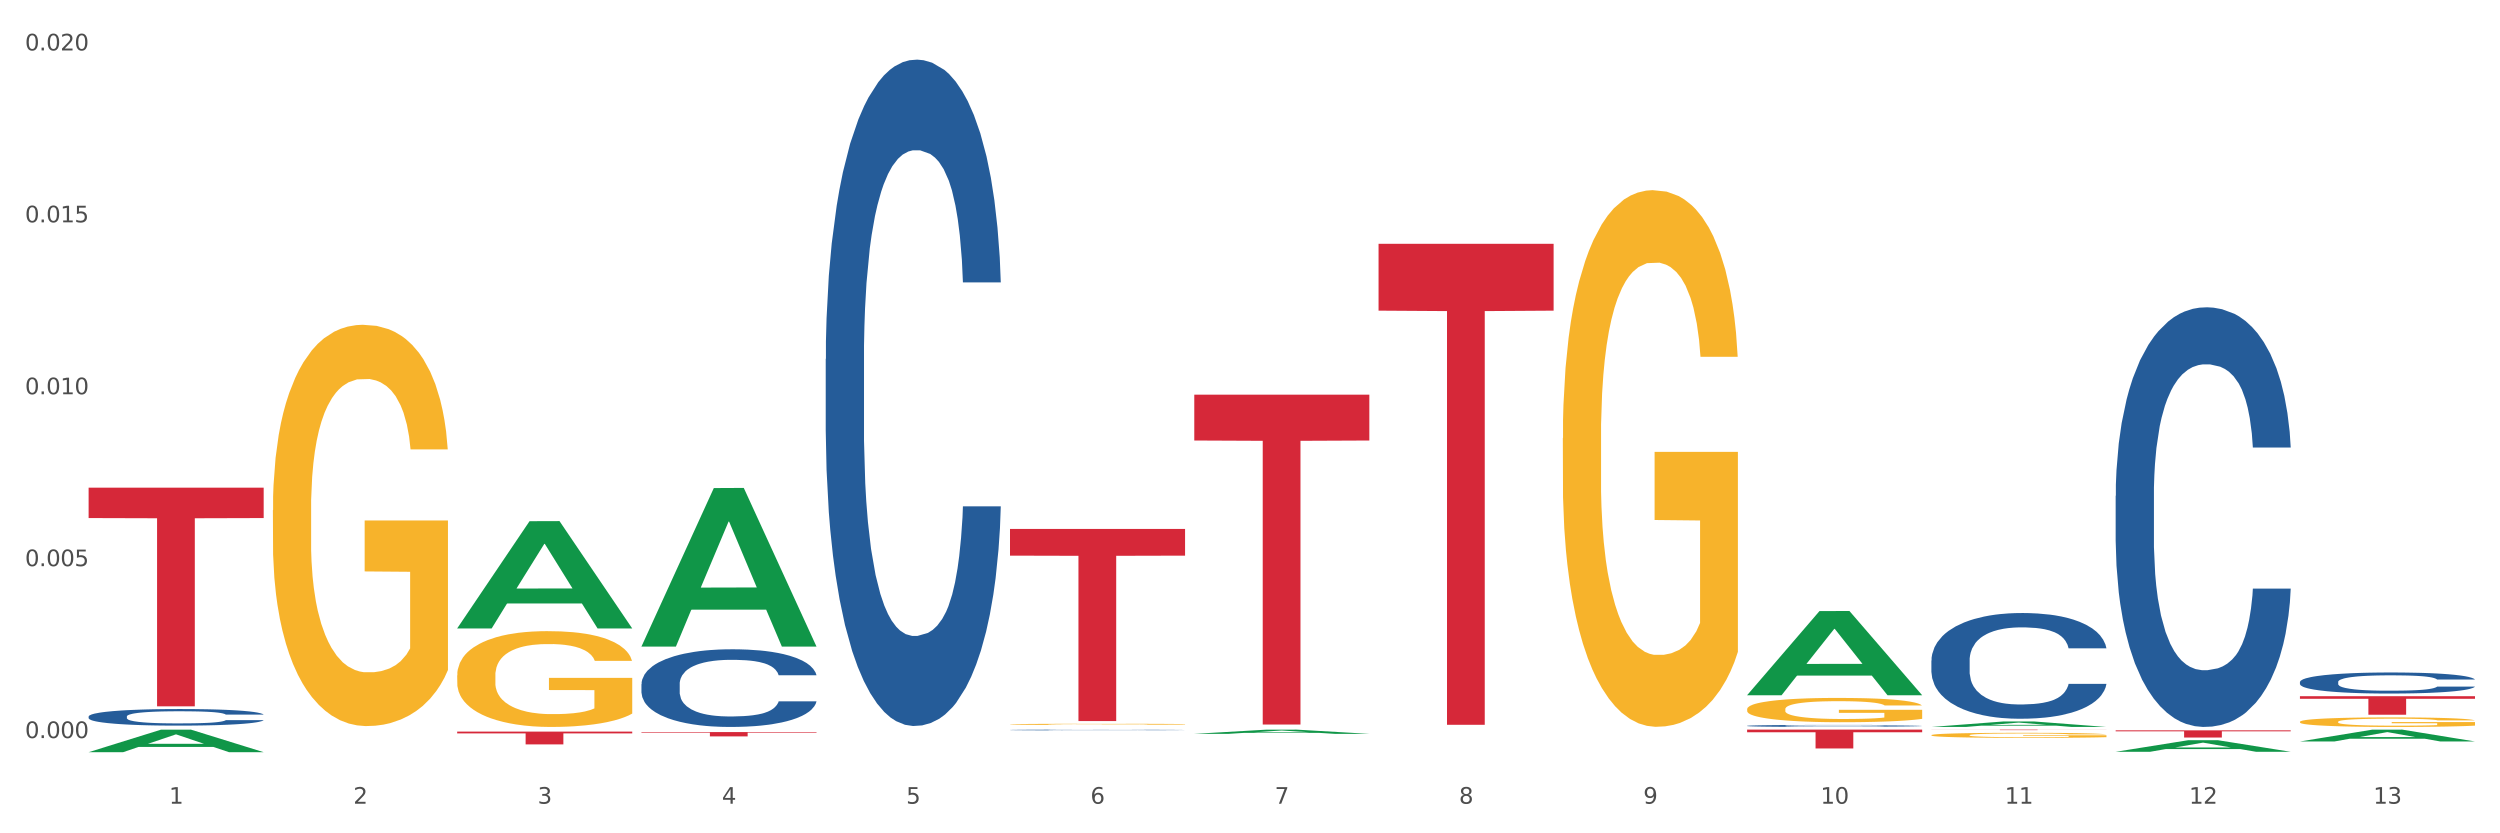 <?xml version="1.0" encoding="utf-8" standalone="no"?>
<!DOCTYPE svg PUBLIC "-//W3C//DTD SVG 1.1//EN"
  "http://www.w3.org/Graphics/SVG/1.1/DTD/svg11.dtd">
<svg xmlns:xlink="http://www.w3.org/1999/xlink" width="1080pt" height="360pt" viewBox="0 0 1080 360" xmlns="http://www.w3.org/2000/svg" version="1.1">
 <rect x="0" y="0" width="1080" height="360" fill="#333333" stroke="none"/>
 <defs>
  <style type="text/css">*{stroke-linejoin: round; stroke-linecap: butt}</style>
 </defs>
 <g id="figure_1">
  <g id="patch_1">
   <path d="M 0 360 
L 1080 360 
L 1080 0 
L 0 0 
z
" style="fill: #ffffff; stroke: #ffffff; stroke-linejoin: miter"/>
  </g>
  <g id="axes_1">
   <g id="matplotlib.axis_1">
    <g id="xtick_1">
     <g id="text_1">
      <!-- 1 -->
      <g style="fill: #4d4d4d" transform="translate(73.043 347.204) scale(0.096 -0.096)">
       <defs>
        <path id="DejaVuSans-31" d="M 794 531 
L 1825 531 
L 1825 4091 
L 703 3866 
L 703 4441 
L 1819 4666 
L 2450 4666 
L 2450 531 
L 3481 531 
L 3481 0 
L 794 0 
L 794 531 
z
" transform="scale(0.016)"/>
       </defs>
       <use xlink:href="#DejaVuSans-31"/>
      </g>
     </g>
    </g>
    <g id="xtick_2">
     <g id="text_2">
      <!-- 2 -->
      <g style="fill: #4d4d4d" transform="translate(152.65 347.204) scale(0.096 -0.096)">
       <defs>
        <path id="DejaVuSans-32" d="M 1228 531 
L 3431 531 
L 3431 0 
L 469 0 
L 469 531 
Q 828 903 1448 1529 
Q 2069 2156 2228 2338 
Q 2531 2678 2651 2914 
Q 2772 3150 2772 3378 
Q 2772 3750 2511 3984 
Q 2250 4219 1831 4219 
Q 1534 4219 1204 4116 
Q 875 4013 500 3803 
L 500 4441 
Q 881 4594 1212 4672 
Q 1544 4750 1819 4750 
Q 2544 4750 2975 4387 
Q 3406 4025 3406 3419 
Q 3406 3131 3298 2873 
Q 3191 2616 2906 2266 
Q 2828 2175 2409 1742 
Q 1991 1309 1228 531 
z
" transform="scale(0.016)"/>
       </defs>
       <use xlink:href="#DejaVuSans-32"/>
      </g>
     </g>
    </g>
    <g id="xtick_3">
     <g id="text_3">
      <!-- 3 -->
      <g style="fill: #4d4d4d" transform="translate(232.258 347.204) scale(0.096 -0.096)">
       <defs>
        <path id="DejaVuSans-33" d="M 2597 2516 
Q 3050 2419 3304 2112 
Q 3559 1806 3559 1356 
Q 3559 666 3084 287 
Q 2609 -91 1734 -91 
Q 1441 -91 1130 -33 
Q 819 25 488 141 
L 488 750 
Q 750 597 1062 519 
Q 1375 441 1716 441 
Q 2309 441 2620 675 
Q 2931 909 2931 1356 
Q 2931 1769 2642 2001 
Q 2353 2234 1838 2234 
L 1294 2234 
L 1294 2753 
L 1863 2753 
Q 2328 2753 2575 2939 
Q 2822 3125 2822 3475 
Q 2822 3834 2567 4026 
Q 2313 4219 1838 4219 
Q 1578 4219 1281 4162 
Q 984 4106 628 3988 
L 628 4550 
Q 988 4650 1302 4700 
Q 1616 4750 1894 4750 
Q 2613 4750 3031 4423 
Q 3450 4097 3450 3541 
Q 3450 3153 3228 2886 
Q 3006 2619 2597 2516 
z
" transform="scale(0.016)"/>
       </defs>
       <use xlink:href="#DejaVuSans-33"/>
      </g>
     </g>
    </g>
    <g id="xtick_4">
     <g id="text_4">
      <!-- 4 -->
      <g style="fill: #4d4d4d" transform="translate(311.865 347.204) scale(0.096 -0.096)">
       <defs>
        <path id="DejaVuSans-34" d="M 2419 4116 
L 825 1625 
L 2419 1625 
L 2419 4116 
z
M 2253 4666 
L 3047 4666 
L 3047 1625 
L 3713 1625 
L 3713 1100 
L 3047 1100 
L 3047 0 
L 2419 0 
L 2419 1100 
L 313 1100 
L 313 1709 
L 2253 4666 
z
" transform="scale(0.016)"/>
       </defs>
       <use xlink:href="#DejaVuSans-34"/>
      </g>
     </g>
    </g>
    <g id="xtick_5">
     <g id="text_5">
      <!-- 5 -->
      <g style="fill: #4d4d4d" transform="translate(391.473 347.204) scale(0.096 -0.096)">
       <defs>
        <path id="DejaVuSans-35" d="M 691 4666 
L 3169 4666 
L 3169 4134 
L 1269 4134 
L 1269 2991 
Q 1406 3038 1543 3061 
Q 1681 3084 1819 3084 
Q 2600 3084 3056 2656 
Q 3513 2228 3513 1497 
Q 3513 744 3044 326 
Q 2575 -91 1722 -91 
Q 1428 -91 1123 -41 
Q 819 9 494 109 
L 494 744 
Q 775 591 1075 516 
Q 1375 441 1709 441 
Q 2250 441 2565 725 
Q 2881 1009 2881 1497 
Q 2881 1984 2565 2268 
Q 2250 2553 1709 2553 
Q 1456 2553 1204 2497 
Q 953 2441 691 2322 
L 691 4666 
z
" transform="scale(0.016)"/>
       </defs>
       <use xlink:href="#DejaVuSans-35"/>
      </g>
     </g>
    </g>
    <g id="xtick_6">
     <g id="text_6">
      <!-- 6 -->
      <g style="fill: #4d4d4d" transform="translate(471.08 347.204) scale(0.096 -0.096)">
       <defs>
        <path id="DejaVuSans-36" d="M 2113 2584 
Q 1688 2584 1439 2293 
Q 1191 2003 1191 1497 
Q 1191 994 1439 701 
Q 1688 409 2113 409 
Q 2538 409 2786 701 
Q 3034 994 3034 1497 
Q 3034 2003 2786 2293 
Q 2538 2584 2113 2584 
z
M 3366 4563 
L 3366 3988 
Q 3128 4100 2886 4159 
Q 2644 4219 2406 4219 
Q 1781 4219 1451 3797 
Q 1122 3375 1075 2522 
Q 1259 2794 1537 2939 
Q 1816 3084 2150 3084 
Q 2853 3084 3261 2657 
Q 3669 2231 3669 1497 
Q 3669 778 3244 343 
Q 2819 -91 2113 -91 
Q 1303 -91 875 529 
Q 447 1150 447 2328 
Q 447 3434 972 4092 
Q 1497 4750 2381 4750 
Q 2619 4750 2861 4703 
Q 3103 4656 3366 4563 
z
" transform="scale(0.016)"/>
       </defs>
       <use xlink:href="#DejaVuSans-36"/>
      </g>
     </g>
    </g>
    <g id="xtick_7">
     <g id="text_7">
      <!-- 7 -->
      <g style="fill: #4d4d4d" transform="translate(550.688 347.204) scale(0.096 -0.096)">
       <defs>
        <path id="DejaVuSans-37" d="M 525 4666 
L 3525 4666 
L 3525 4397 
L 1831 0 
L 1172 0 
L 2766 4134 
L 525 4134 
L 525 4666 
z
" transform="scale(0.016)"/>
       </defs>
       <use xlink:href="#DejaVuSans-37"/>
      </g>
     </g>
    </g>
    <g id="xtick_8">
     <g id="text_8">
      <!-- 8 -->
      <g style="fill: #4d4d4d" transform="translate(630.295 347.204) scale(0.096 -0.096)">
       <defs>
        <path id="DejaVuSans-38" d="M 2034 2216 
Q 1584 2216 1326 1975 
Q 1069 1734 1069 1313 
Q 1069 891 1326 650 
Q 1584 409 2034 409 
Q 2484 409 2743 651 
Q 3003 894 3003 1313 
Q 3003 1734 2745 1975 
Q 2488 2216 2034 2216 
z
M 1403 2484 
Q 997 2584 770 2862 
Q 544 3141 544 3541 
Q 544 4100 942 4425 
Q 1341 4750 2034 4750 
Q 2731 4750 3128 4425 
Q 3525 4100 3525 3541 
Q 3525 3141 3298 2862 
Q 3072 2584 2669 2484 
Q 3125 2378 3379 2068 
Q 3634 1759 3634 1313 
Q 3634 634 3220 271 
Q 2806 -91 2034 -91 
Q 1263 -91 848 271 
Q 434 634 434 1313 
Q 434 1759 690 2068 
Q 947 2378 1403 2484 
z
M 1172 3481 
Q 1172 3119 1398 2916 
Q 1625 2713 2034 2713 
Q 2441 2713 2670 2916 
Q 2900 3119 2900 3481 
Q 2900 3844 2670 4047 
Q 2441 4250 2034 4250 
Q 1625 4250 1398 4047 
Q 1172 3844 1172 3481 
z
" transform="scale(0.016)"/>
       </defs>
       <use xlink:href="#DejaVuSans-38"/>
      </g>
     </g>
    </g>
    <g id="xtick_9">
     <g id="text_9">
      <!-- 9 -->
      <g style="fill: #4d4d4d" transform="translate(709.902 347.204) scale(0.096 -0.096)">
       <defs>
        <path id="DejaVuSans-39" d="M 703 97 
L 703 672 
Q 941 559 1184 500 
Q 1428 441 1663 441 
Q 2288 441 2617 861 
Q 2947 1281 2994 2138 
Q 2813 1869 2534 1725 
Q 2256 1581 1919 1581 
Q 1219 1581 811 2004 
Q 403 2428 403 3163 
Q 403 3881 828 4315 
Q 1253 4750 1959 4750 
Q 2769 4750 3195 4129 
Q 3622 3509 3622 2328 
Q 3622 1225 3098 567 
Q 2575 -91 1691 -91 
Q 1453 -91 1209 -44 
Q 966 3 703 97 
z
M 1959 2075 
Q 2384 2075 2632 2365 
Q 2881 2656 2881 3163 
Q 2881 3666 2632 3958 
Q 2384 4250 1959 4250 
Q 1534 4250 1286 3958 
Q 1038 3666 1038 3163 
Q 1038 2656 1286 2365 
Q 1534 2075 1959 2075 
z
" transform="scale(0.016)"/>
       </defs>
       <use xlink:href="#DejaVuSans-39"/>
      </g>
     </g>
    </g>
    <g id="xtick_10">
     <g id="text_10">
      <!-- 10 -->
      <g style="fill: #4d4d4d" transform="translate(786.456 347.204) scale(0.096 -0.096)">
       <defs>
        <path id="DejaVuSans-30" d="M 2034 4250 
Q 1547 4250 1301 3770 
Q 1056 3291 1056 2328 
Q 1056 1369 1301 889 
Q 1547 409 2034 409 
Q 2525 409 2770 889 
Q 3016 1369 3016 2328 
Q 3016 3291 2770 3770 
Q 2525 4250 2034 4250 
z
M 2034 4750 
Q 2819 4750 3233 4129 
Q 3647 3509 3647 2328 
Q 3647 1150 3233 529 
Q 2819 -91 2034 -91 
Q 1250 -91 836 529 
Q 422 1150 422 2328 
Q 422 3509 836 4129 
Q 1250 4750 2034 4750 
z
" transform="scale(0.016)"/>
       </defs>
       <use xlink:href="#DejaVuSans-31"/>
       <use xlink:href="#DejaVuSans-30" transform="translate(63.623 0)"/>
      </g>
     </g>
    </g>
    <g id="xtick_11">
     <g id="text_11">
      <!-- 11 -->
      <g style="fill: #4d4d4d" transform="translate(866.063 347.204) scale(0.096 -0.096)">
       <use xlink:href="#DejaVuSans-31"/>
       <use xlink:href="#DejaVuSans-31" transform="translate(63.623 0)"/>
      </g>
     </g>
    </g>
    <g id="xtick_12">
     <g id="text_12">
      <!-- 12 -->
      <g style="fill: #4d4d4d" transform="translate(945.671 347.204) scale(0.096 -0.096)">
       <use xlink:href="#DejaVuSans-31"/>
       <use xlink:href="#DejaVuSans-32" transform="translate(63.623 0)"/>
      </g>
     </g>
    </g>
    <g id="xtick_13">
     <g id="text_13">
      <!-- 13 -->
      <g style="fill: #4d4d4d" transform="translate(1025.278 347.204) scale(0.096 -0.096)">
       <use xlink:href="#DejaVuSans-31"/>
       <use xlink:href="#DejaVuSans-33" transform="translate(63.623 0)"/>
      </g>
     </g>
    </g>
    <g id="xtick_14"/>
    <g id="xtick_15"/>
    <g id="xtick_16"/>
    <g id="xtick_17"/>
    <g id="xtick_18"/>
    <g id="xtick_19"/>
    <g id="xtick_20"/>
    <g id="xtick_21"/>
    <g id="xtick_22"/>
    <g id="xtick_23"/>
    <g id="xtick_24"/>
    <g id="xtick_25"/>
   </g>
   <g id="matplotlib.axis_2">
    <g id="ytick_1">
     <g id="text_14">
      <!-- 0.000 -->
      <g style="fill: #4d4d4d" transform="translate(10.8 318.849) scale(0.096 -0.096)">
       <defs>
        <path id="DejaVuSans-2e" d="M 684 794 
L 1344 794 
L 1344 0 
L 684 0 
L 684 794 
z
" transform="scale(0.016)"/>
       </defs>
       <use xlink:href="#DejaVuSans-30"/>
       <use xlink:href="#DejaVuSans-2e" transform="translate(63.623 0)"/>
       <use xlink:href="#DejaVuSans-30" transform="translate(95.41 0)"/>
       <use xlink:href="#DejaVuSans-30" transform="translate(159.033 0)"/>
       <use xlink:href="#DejaVuSans-30" transform="translate(222.656 0)"/>
      </g>
     </g>
    </g>
    <g id="ytick_2">
     <g id="text_15">
      <!-- 0.005 -->
      <g style="fill: #4d4d4d" transform="translate(10.8 244.584) scale(0.096 -0.096)">
       <use xlink:href="#DejaVuSans-30"/>
       <use xlink:href="#DejaVuSans-2e" transform="translate(63.623 0)"/>
       <use xlink:href="#DejaVuSans-30" transform="translate(95.41 0)"/>
       <use xlink:href="#DejaVuSans-30" transform="translate(159.033 0)"/>
       <use xlink:href="#DejaVuSans-35" transform="translate(222.656 0)"/>
      </g>
     </g>
    </g>
    <g id="ytick_3">
     <g id="text_16">
      <!-- 0.010 -->
      <g style="fill: #4d4d4d" transform="translate(10.8 170.319) scale(0.096 -0.096)">
       <use xlink:href="#DejaVuSans-30"/>
       <use xlink:href="#DejaVuSans-2e" transform="translate(63.623 0)"/>
       <use xlink:href="#DejaVuSans-30" transform="translate(95.41 0)"/>
       <use xlink:href="#DejaVuSans-31" transform="translate(159.033 0)"/>
       <use xlink:href="#DejaVuSans-30" transform="translate(222.656 0)"/>
      </g>
     </g>
    </g>
    <g id="ytick_4">
     <g id="text_17">
      <!-- 0.015 -->
      <g style="fill: #4d4d4d" transform="translate(10.8 96.054) scale(0.096 -0.096)">
       <use xlink:href="#DejaVuSans-30"/>
       <use xlink:href="#DejaVuSans-2e" transform="translate(63.623 0)"/>
       <use xlink:href="#DejaVuSans-30" transform="translate(95.41 0)"/>
       <use xlink:href="#DejaVuSans-31" transform="translate(159.033 0)"/>
       <use xlink:href="#DejaVuSans-35" transform="translate(222.656 0)"/>
      </g>
     </g>
    </g>
    <g id="ytick_5">
     <g id="text_18">
      <!-- 0.020 -->
      <g style="fill: #4d4d4d" transform="translate(10.8 21.789) scale(0.096 -0.096)">
       <use xlink:href="#DejaVuSans-30"/>
       <use xlink:href="#DejaVuSans-2e" transform="translate(63.623 0)"/>
       <use xlink:href="#DejaVuSans-30" transform="translate(95.41 0)"/>
       <use xlink:href="#DejaVuSans-32" transform="translate(159.033 0)"/>
       <use xlink:href="#DejaVuSans-30" transform="translate(222.656 0)"/>
      </g>
     </g>
    </g>
    <g id="ytick_6"/>
    <g id="ytick_7"/>
    <g id="ytick_8"/>
    <g id="ytick_9"/>
   </g>
   <g id="PolyCollection_1">
    <path d="M 38.283 324.931 
L 38.361 324.922 
L 69.547 315.211 
L 82.49 315.202 
L 113.91 324.95 
L 98.941 324.95 
L 92.158 322.68 
L 59.958 322.68 
L 59.724 322.716 
L 53.175 324.95 
L 38.283 324.95 
L 38.283 324.931 
L 64.012 321.325 
L 88.103 321.316 
L 76.175 317.28 
L 76.019 317.261 
L 75.863 317.289 
L 63.934 321.316 
L 64.012 321.325 
L 38.283 324.931 
z
" clip-path="url(#p22a439c225)" style="fill: #109648"/>
    <path d="M 277.105 316.253 
L 352.733 316.253 
L 352.733 316.512 
L 322.984 316.514 
L 322.984 318.117 
L 306.675 318.117 
L 306.675 316.514 
L 277.105 316.512 
L 277.105 316.255 
L 277.105 316.253 
z
" clip-path="url(#p22a439c225)" style="fill: #d62839"/>
    <path d="M 436.32 228.499 
L 511.948 228.499 
L 511.948 240.035 
L 482.199 240.113 
L 482.199 311.513 
L 465.89 311.513 
L 465.89 240.113 
L 436.32 240.035 
L 436.32 228.577 
L 436.32 228.499 
z
" clip-path="url(#p22a439c225)" style="fill: #d62839"/>
    <path d="M 515.928 170.495 
L 591.555 170.495 
L 591.555 190.3 
L 561.806 190.434 
L 561.806 313.012 
L 545.498 313.012 
L 545.498 190.434 
L 515.928 190.3 
L 515.928 170.629 
L 515.928 170.495 
z
" clip-path="url(#p22a439c225)" style="fill: #d62839"/>
    <path d="M 595.535 105.322 
L 671.163 105.322 
L 671.163 134.2 
L 641.413 134.395 
L 641.413 313.125 
L 625.105 313.125 
L 625.105 134.395 
L 595.535 134.2 
L 595.535 105.517 
L 595.535 105.322 
z
" clip-path="url(#p22a439c225)" style="fill: #d62839"/>
    <path d="M 754.75 315.202 
L 830.378 315.202 
L 830.378 316.331 
L 800.628 316.339 
L 800.628 323.327 
L 784.32 323.327 
L 784.32 316.339 
L 754.75 316.331 
L 754.75 315.21 
L 754.75 315.202 
z
" clip-path="url(#p22a439c225)" style="fill: #d62839"/>
    <path d="M 913.965 315.514 
L 989.593 315.514 
L 989.593 315.945 
L 959.843 315.948 
L 959.843 318.617 
L 943.535 318.617 
L 943.535 315.948 
L 913.965 315.945 
L 913.965 315.517 
L 913.965 315.514 
z
" clip-path="url(#p22a439c225)" style="fill: #d62839"/>
    <path d="M 993.573 300.769 
L 1069.2 300.769 
L 1069.2 301.879 
L 1039.451 301.887 
L 1039.451 308.759 
L 1023.143 308.759 
L 1023.143 301.887 
L 993.573 301.879 
L 993.573 300.777 
L 993.573 300.769 
z
" clip-path="url(#p22a439c225)" style="fill: #d62839"/>
    <path d="M 197.498 316.058 
L 273.125 316.058 
L 273.125 316.826 
L 243.376 316.831 
L 243.376 321.583 
L 227.068 321.583 
L 227.068 316.831 
L 197.498 316.826 
L 197.498 316.063 
L 197.498 316.058 
z
" clip-path="url(#p22a439c225)" style="fill: #d62839"/>
    <path d="M 993.573 294.6 
L 993.662 294.592 
L 993.662 294.359 
L 993.93 294.043 
L 994.914 293.462 
L 996.165 293.021 
L 998.311 292.506 
L 999.473 292.29 
L 1000.993 292.049 
L 1004.121 291.658 
L 1007.697 291.326 
L 1010.2 291.143 
L 1012.077 291.027 
L 1016.279 290.819 
L 1018.693 290.728 
L 1021.196 290.653 
L 1023.341 290.603 
L 1026.917 290.545 
L 1029.777 290.52 
L 1033.085 290.512 
L 1035.856 290.52 
L 1039.521 290.553 
L 1044.885 290.653 
L 1046.941 290.711 
L 1049.712 290.811 
L 1052.573 290.944 
L 1054.897 291.077 
L 1057.579 291.268 
L 1060.35 291.517 
L 1063.032 291.833 
L 1064.909 292.124 
L 1066.429 292.431 
L 1067.77 292.805 
L 1068.753 293.212 
L 1069.2 293.553 
L 1052.841 293.553 
L 1052.394 293.246 
L 1051.5 292.913 
L 1050.606 292.689 
L 1049.623 292.506 
L 1048.103 292.298 
L 1046.762 292.165 
L 1044.527 292.007 
L 1042.471 291.908 
L 1040.773 291.849 
L 1038.717 291.8 
L 1034.336 291.75 
L 1031.208 291.75 
L 1029.241 291.766 
L 1026.827 291.808 
L 1024.771 291.866 
L 1022.358 291.966 
L 1020.48 292.074 
L 1018.603 292.215 
L 1017.53 292.315 
L 1015.921 292.498 
L 1014.849 292.647 
L 1013.418 292.905 
L 1012.614 293.088 
L 1011.183 293.561 
L 1010.558 293.91 
L 1010.29 294.151 
L 1010.111 294.417 
L 1010.111 295.714 
L 1010.647 296.295 
L 1011.094 296.545 
L 1011.809 296.827 
L 1013.15 297.193 
L 1015.117 297.55 
L 1017.173 297.808 
L 1018.871 297.966 
L 1020.48 298.082 
L 1022.089 298.174 
L 1024.056 298.257 
L 1025.665 298.307 
L 1028.079 298.356 
L 1030.939 298.381 
L 1033.174 298.381 
L 1037.733 298.34 
L 1039.789 298.298 
L 1041.756 298.24 
L 1043.902 298.149 
L 1045.6 298.049 
L 1046.583 297.974 
L 1048.192 297.816 
L 1049.444 297.65 
L 1050.517 297.459 
L 1051.232 297.293 
L 1052.036 297.043 
L 1052.662 296.761 
L 1052.841 296.611 
L 1069.2 296.611 
L 1068.842 296.91 
L 1068.217 297.201 
L 1066.965 297.592 
L 1065.982 297.816 
L 1064.462 298.09 
L 1062.853 298.323 
L 1060.618 298.581 
L 1058.562 298.772 
L 1056.417 298.938 
L 1054.092 299.088 
L 1049.891 299.295 
L 1048.371 299.354 
L 1045.153 299.453 
L 1042.65 299.512 
L 1038.985 299.57 
L 1035.23 299.603 
L 1031.297 299.611 
L 1027.811 299.595 
L 1023.967 299.545 
L 1021.553 299.495 
L 1018.871 299.42 
L 1015.743 299.304 
L 1012.793 299.162 
L 1010.021 298.996 
L 1007.429 298.805 
L 1005.015 298.589 
L 1001.887 298.232 
L 999.562 297.883 
L 997.864 297.559 
L 996.702 297.284 
L 995.54 296.935 
L 994.914 296.694 
L 993.93 296.113 
L 993.573 295.572 
L 993.573 294.6 
z
" clip-path="url(#p22a439c225)" style="fill: #255c99"/>
    <path d="M 834.358 285.347 
L 834.447 285.306 
L 834.447 284.137 
L 834.715 282.552 
L 835.699 279.632 
L 836.95 277.421 
L 839.096 274.835 
L 840.258 273.75 
L 841.778 272.54 
L 844.906 270.58 
L 848.482 268.911 
L 850.985 267.993 
L 852.862 267.409 
L 857.064 266.367 
L 859.478 265.908 
L 861.981 265.532 
L 864.126 265.282 
L 867.702 264.99 
L 870.562 264.865 
L 873.87 264.823 
L 876.641 264.865 
L 880.306 265.032 
L 885.67 265.532 
L 887.726 265.824 
L 890.497 266.325 
L 893.358 266.992 
L 895.682 267.66 
L 898.364 268.619 
L 901.135 269.871 
L 903.817 271.456 
L 905.694 272.916 
L 907.214 274.459 
L 908.555 276.337 
L 909.538 278.381 
L 909.985 280.091 
L 893.626 280.091 
L 893.179 278.548 
L 892.285 276.879 
L 891.391 275.753 
L 890.408 274.835 
L 888.888 273.792 
L 887.547 273.125 
L 885.312 272.332 
L 883.256 271.831 
L 881.558 271.539 
L 879.502 271.289 
L 875.121 271.039 
L 871.993 271.039 
L 870.026 271.122 
L 867.612 271.331 
L 865.556 271.623 
L 863.143 272.123 
L 861.265 272.666 
L 859.388 273.375 
L 858.315 273.875 
L 856.706 274.793 
L 855.634 275.544 
L 854.203 276.837 
L 853.399 277.755 
L 851.968 280.133 
L 851.343 281.885 
L 851.075 283.095 
L 850.896 284.429 
L 850.896 290.937 
L 851.432 293.857 
L 851.879 295.109 
L 852.594 296.527 
L 853.935 298.363 
L 855.902 300.156 
L 857.958 301.45 
L 859.656 302.242 
L 861.265 302.826 
L 862.875 303.285 
L 864.841 303.702 
L 866.45 303.952 
L 868.864 304.203 
L 871.724 304.328 
L 873.959 304.328 
L 878.518 304.119 
L 880.574 303.911 
L 882.541 303.619 
L 884.687 303.16 
L 886.385 302.659 
L 887.368 302.284 
L 888.977 301.491 
L 890.229 300.657 
L 891.302 299.697 
L 892.017 298.863 
L 892.821 297.612 
L 893.447 296.193 
L 893.626 295.442 
L 909.985 295.442 
L 909.627 296.944 
L 909.002 298.404 
L 907.75 300.365 
L 906.767 301.491 
L 905.247 302.868 
L 903.638 304.036 
L 901.403 305.329 
L 899.347 306.289 
L 897.202 307.123 
L 894.877 307.874 
L 890.676 308.917 
L 889.156 309.209 
L 885.938 309.709 
L 883.435 310.001 
L 879.77 310.293 
L 876.015 310.46 
L 872.082 310.502 
L 868.596 310.418 
L 864.752 310.168 
L 862.338 309.918 
L 859.656 309.542 
L 856.528 308.958 
L 853.578 308.249 
L 850.806 307.415 
L 848.214 306.455 
L 845.8 305.371 
L 842.672 303.577 
L 840.347 301.825 
L 838.649 300.198 
L 837.487 298.821 
L 836.325 297.069 
L 835.699 295.86 
L 834.715 292.94 
L 834.358 290.228 
L 834.358 285.347 
z
" clip-path="url(#p22a439c225)" style="fill: #255c99"/>
    <path d="M 754.75 313.559 
L 754.84 313.559 
L 754.84 313.536 
L 755.108 313.505 
L 756.091 313.449 
L 757.343 313.407 
L 759.488 313.357 
L 760.65 313.336 
L 762.17 313.313 
L 765.299 313.275 
L 768.875 313.243 
L 771.378 313.225 
L 773.255 313.214 
L 777.456 313.194 
L 779.87 313.185 
L 782.373 313.177 
L 784.519 313.173 
L 788.094 313.167 
L 790.955 313.165 
L 794.262 313.164 
L 797.034 313.165 
L 800.699 313.168 
L 806.062 313.177 
L 808.118 313.183 
L 810.89 313.193 
L 813.75 313.206 
L 816.075 313.218 
L 818.756 313.237 
L 821.528 313.261 
L 824.209 313.292 
L 826.087 313.32 
L 827.606 313.35 
L 828.947 313.386 
L 829.931 313.425 
L 830.378 313.458 
L 814.018 313.458 
L 813.572 313.428 
L 812.678 313.396 
L 811.784 313.374 
L 810.8 313.357 
L 809.281 313.337 
L 807.94 313.324 
L 805.705 313.309 
L 803.649 313.299 
L 801.95 313.293 
L 799.894 313.288 
L 795.514 313.284 
L 792.385 313.284 
L 790.419 313.285 
L 788.005 313.289 
L 785.949 313.295 
L 783.535 313.304 
L 781.658 313.315 
L 779.781 313.329 
L 778.708 313.338 
L 777.099 313.356 
L 776.026 313.37 
L 774.596 313.395 
L 773.791 313.413 
L 772.361 313.459 
L 771.735 313.493 
L 771.467 313.516 
L 771.288 313.542 
L 771.288 313.667 
L 771.825 313.723 
L 772.272 313.747 
L 772.987 313.775 
L 774.328 313.81 
L 776.294 313.845 
L 778.35 313.87 
L 780.049 313.885 
L 781.658 313.896 
L 783.267 313.905 
L 785.234 313.913 
L 786.843 313.918 
L 789.256 313.923 
L 792.117 313.925 
L 794.352 313.925 
L 798.911 313.921 
L 800.967 313.917 
L 802.934 313.912 
L 805.079 313.903 
L 806.778 313.893 
L 807.761 313.886 
L 809.37 313.871 
L 810.622 313.854 
L 811.694 313.836 
L 812.409 313.82 
L 813.214 313.796 
L 813.84 313.768 
L 814.018 313.754 
L 830.378 313.754 
L 830.02 313.783 
L 829.394 313.811 
L 828.143 313.849 
L 827.159 313.871 
L 825.64 313.897 
L 824.031 313.92 
L 821.796 313.944 
L 819.74 313.963 
L 817.594 313.979 
L 815.27 313.994 
L 811.068 314.014 
L 809.549 314.019 
L 806.331 314.029 
L 803.828 314.035 
L 800.162 314.04 
L 796.408 314.043 
L 792.475 314.044 
L 788.988 314.043 
L 785.144 314.038 
L 782.731 314.033 
L 780.049 314.026 
L 776.92 314.014 
L 773.97 314.001 
L 771.199 313.985 
L 768.606 313.966 
L 766.193 313.945 
L 763.064 313.911 
L 760.74 313.877 
L 759.041 313.846 
L 757.879 313.819 
L 756.717 313.785 
L 756.091 313.762 
L 755.108 313.706 
L 754.75 313.653 
L 754.75 313.559 
z
" clip-path="url(#p22a439c225)" style="fill: #255c99"/>
    <path d="M 436.32 315.349 
L 436.41 315.348 
L 436.41 315.34 
L 436.678 315.329 
L 437.661 315.308 
L 438.913 315.292 
L 441.058 315.274 
L 442.22 315.266 
L 443.74 315.257 
L 446.869 315.243 
L 450.445 315.231 
L 452.948 315.225 
L 454.825 315.22 
L 459.026 315.213 
L 461.44 315.21 
L 463.943 315.207 
L 466.089 315.205 
L 469.664 315.203 
L 472.525 315.202 
L 475.832 315.202 
L 478.604 315.202 
L 482.269 315.203 
L 487.632 315.207 
L 489.689 315.209 
L 492.46 315.213 
L 495.32 315.217 
L 497.645 315.222 
L 500.326 315.229 
L 503.098 315.238 
L 505.779 315.249 
L 507.657 315.26 
L 509.176 315.271 
L 510.517 315.284 
L 511.501 315.299 
L 511.948 315.311 
L 495.589 315.311 
L 495.142 315.3 
L 494.248 315.288 
L 493.354 315.28 
L 492.37 315.274 
L 490.851 315.266 
L 489.51 315.261 
L 487.275 315.256 
L 485.219 315.252 
L 483.52 315.25 
L 481.464 315.248 
L 477.084 315.246 
L 473.955 315.246 
L 471.989 315.247 
L 469.575 315.248 
L 467.519 315.251 
L 465.105 315.254 
L 463.228 315.258 
L 461.351 315.263 
L 460.278 315.267 
L 458.669 315.273 
L 457.596 315.279 
L 456.166 315.288 
L 455.361 315.294 
L 453.931 315.311 
L 453.305 315.324 
L 453.037 315.333 
L 452.858 315.342 
L 452.858 315.389 
L 453.395 315.41 
L 453.842 315.419 
L 454.557 315.429 
L 455.898 315.442 
L 457.864 315.455 
L 459.92 315.464 
L 461.619 315.47 
L 463.228 315.474 
L 464.837 315.477 
L 466.804 315.48 
L 468.413 315.482 
L 470.826 315.484 
L 473.687 315.484 
L 475.922 315.484 
L 480.481 315.483 
L 482.537 315.481 
L 484.504 315.479 
L 486.649 315.476 
L 488.348 315.473 
L 489.331 315.47 
L 490.94 315.464 
L 492.192 315.458 
L 493.264 315.451 
L 493.979 315.445 
L 494.784 315.436 
L 495.41 315.426 
L 495.589 315.421 
L 511.948 315.421 
L 511.59 315.432 
L 510.964 315.442 
L 509.713 315.456 
L 508.729 315.464 
L 507.21 315.474 
L 505.601 315.482 
L 503.366 315.492 
L 501.31 315.498 
L 499.164 315.504 
L 496.84 315.51 
L 492.639 315.517 
L 491.119 315.519 
L 487.901 315.523 
L 485.398 315.525 
L 481.732 315.527 
L 477.978 315.528 
L 474.045 315.529 
L 470.558 315.528 
L 466.714 315.526 
L 464.301 315.524 
L 461.619 315.522 
L 458.49 315.518 
L 455.54 315.513 
L 452.769 315.507 
L 450.176 315.5 
L 447.763 315.492 
L 444.634 315.479 
L 442.31 315.467 
L 440.611 315.455 
L 439.449 315.445 
L 438.287 315.433 
L 437.661 315.424 
L 436.678 315.403 
L 436.32 315.384 
L 436.32 315.349 
z
" clip-path="url(#p22a439c225)" style="fill: #255c99"/>
    <path d="M 356.713 155.107 
L 356.802 154.845 
L 356.802 147.483 
L 357.071 137.493 
L 358.054 119.09 
L 359.305 105.156 
L 361.451 88.856 
L 362.613 82.021 
L 364.133 74.396 
L 367.261 62.04 
L 370.837 51.524 
L 373.34 45.74 
L 375.217 42.059 
L 379.419 35.487 
L 381.833 32.595 
L 384.336 30.229 
L 386.481 28.651 
L 390.057 26.811 
L 392.917 26.022 
L 396.225 25.759 
L 398.996 26.022 
L 402.661 27.074 
L 408.025 30.229 
L 410.081 32.069 
L 412.852 35.224 
L 415.713 39.43 
L 418.037 43.637 
L 420.719 49.684 
L 423.49 57.571 
L 426.172 67.561 
L 428.049 76.763 
L 429.569 86.49 
L 430.91 98.321 
L 431.893 111.203 
L 432.34 121.982 
L 415.981 121.982 
L 415.534 112.254 
L 414.64 101.738 
L 413.746 94.64 
L 412.763 88.856 
L 411.243 82.283 
L 409.902 78.077 
L 407.667 73.082 
L 405.611 69.927 
L 403.913 68.087 
L 401.857 66.509 
L 397.477 64.932 
L 394.348 64.932 
L 392.381 65.458 
L 389.967 66.772 
L 387.911 68.613 
L 385.498 71.767 
L 383.62 75.185 
L 381.743 79.654 
L 380.67 82.809 
L 379.061 88.593 
L 377.989 93.325 
L 376.558 101.475 
L 375.754 107.259 
L 374.324 122.245 
L 373.698 133.287 
L 373.43 140.911 
L 373.251 149.324 
L 373.251 190.336 
L 373.787 208.739 
L 374.234 216.627 
L 374.949 225.565 
L 376.29 237.133 
L 378.257 248.438 
L 380.313 256.588 
L 382.011 261.583 
L 383.62 265.263 
L 385.23 268.155 
L 387.196 270.784 
L 388.805 272.362 
L 391.219 273.939 
L 394.08 274.728 
L 396.314 274.728 
L 400.873 273.413 
L 402.93 272.099 
L 404.896 270.259 
L 407.042 267.367 
L 408.74 264.212 
L 409.723 261.846 
L 411.333 256.851 
L 412.584 251.593 
L 413.657 245.546 
L 414.372 240.288 
L 415.176 232.401 
L 415.802 223.462 
L 415.981 218.73 
L 432.34 218.73 
L 431.983 228.194 
L 431.357 237.396 
L 430.105 249.752 
L 429.122 256.851 
L 427.602 265.526 
L 425.993 272.888 
L 423.758 281.038 
L 421.702 287.084 
L 419.557 292.342 
L 417.233 297.075 
L 413.031 303.647 
L 411.511 305.488 
L 408.293 308.642 
L 405.79 310.483 
L 402.125 312.323 
L 398.37 313.375 
L 394.437 313.638 
L 390.951 313.112 
L 387.107 311.534 
L 384.693 309.957 
L 382.011 307.591 
L 378.883 303.91 
L 375.933 299.441 
L 373.161 294.183 
L 370.569 288.136 
L 368.155 281.301 
L 365.027 269.996 
L 362.702 258.954 
L 361.004 248.701 
L 359.842 240.025 
L 358.68 228.983 
L 358.054 221.359 
L 357.071 202.956 
L 356.713 185.867 
L 356.713 155.107 
z
" clip-path="url(#p22a439c225)" style="fill: #255c99"/>
    <path d="M 277.105 295.565 
L 277.195 295.534 
L 277.195 294.676 
L 277.463 293.511 
L 278.446 291.366 
L 279.698 289.742 
L 281.843 287.842 
L 283.005 287.045 
L 284.525 286.156 
L 287.654 284.716 
L 291.23 283.49 
L 293.733 282.816 
L 295.61 282.387 
L 299.811 281.621 
L 302.225 281.283 
L 304.728 281.008 
L 306.874 280.824 
L 310.449 280.609 
L 313.31 280.517 
L 316.618 280.487 
L 319.389 280.517 
L 323.054 280.64 
L 328.417 281.008 
L 330.474 281.222 
L 333.245 281.59 
L 336.105 282.08 
L 338.43 282.571 
L 341.111 283.275 
L 343.883 284.195 
L 346.564 285.359 
L 348.442 286.432 
L 349.961 287.566 
L 351.302 288.945 
L 352.286 290.447 
L 352.733 291.703 
L 336.374 291.703 
L 335.927 290.569 
L 335.033 289.343 
L 334.139 288.516 
L 333.155 287.842 
L 331.636 287.076 
L 330.295 286.585 
L 328.06 286.003 
L 326.004 285.635 
L 324.305 285.421 
L 322.249 285.237 
L 317.869 285.053 
L 314.74 285.053 
L 312.774 285.114 
L 310.36 285.267 
L 308.304 285.482 
L 305.89 285.85 
L 304.013 286.248 
L 302.136 286.769 
L 301.063 287.137 
L 299.454 287.811 
L 298.381 288.363 
L 296.951 289.313 
L 296.146 289.987 
L 294.716 291.734 
L 294.09 293.021 
L 293.822 293.91 
L 293.643 294.89 
L 293.643 299.671 
L 294.18 301.816 
L 294.627 302.736 
L 295.342 303.778 
L 296.683 305.126 
L 298.649 306.444 
L 300.705 307.394 
L 302.404 307.976 
L 304.013 308.405 
L 305.622 308.742 
L 307.589 309.049 
L 309.198 309.233 
L 311.611 309.417 
L 314.472 309.509 
L 316.707 309.509 
L 321.266 309.355 
L 323.322 309.202 
L 325.289 308.988 
L 327.434 308.65 
L 329.133 308.283 
L 330.116 308.007 
L 331.725 307.425 
L 332.977 306.812 
L 334.049 306.107 
L 334.764 305.494 
L 335.569 304.575 
L 336.195 303.533 
L 336.374 302.981 
L 352.733 302.981 
L 352.375 304.084 
L 351.749 305.157 
L 350.498 306.597 
L 349.514 307.425 
L 347.995 308.436 
L 346.386 309.294 
L 344.151 310.244 
L 342.095 310.949 
L 339.949 311.562 
L 337.625 312.113 
L 333.424 312.88 
L 331.904 313.094 
L 328.686 313.462 
L 326.183 313.676 
L 322.517 313.891 
L 318.763 314.014 
L 314.83 314.044 
L 311.343 313.983 
L 307.499 313.799 
L 305.086 313.615 
L 302.404 313.339 
L 299.275 312.91 
L 296.325 312.389 
L 293.554 311.776 
L 290.962 311.071 
L 288.548 310.275 
L 285.419 308.957 
L 283.095 307.67 
L 281.396 306.475 
L 280.234 305.463 
L 279.072 304.176 
L 278.446 303.287 
L 277.463 301.142 
L 277.105 299.15 
L 277.105 295.565 
z
" clip-path="url(#p22a439c225)" style="fill: #255c99"/>
    <path d="M 38.283 309.522 
L 38.372 309.516 
L 38.372 309.332 
L 38.641 309.083 
L 39.624 308.625 
L 40.875 308.278 
L 43.021 307.872 
L 44.183 307.701 
L 45.703 307.511 
L 48.831 307.203 
L 52.407 306.941 
L 54.91 306.797 
L 56.788 306.706 
L 60.989 306.542 
L 63.403 306.47 
L 65.906 306.411 
L 68.051 306.372 
L 71.627 306.326 
L 74.487 306.306 
L 77.795 306.3 
L 80.566 306.306 
L 84.231 306.332 
L 89.595 306.411 
L 91.651 306.457 
L 94.422 306.535 
L 97.283 306.64 
L 99.607 306.745 
L 102.289 306.896 
L 105.06 307.092 
L 107.742 307.341 
L 109.619 307.57 
L 111.139 307.813 
L 112.48 308.107 
L 113.463 308.428 
L 113.91 308.697 
L 97.551 308.697 
L 97.104 308.455 
L 96.21 308.193 
L 95.316 308.016 
L 94.333 307.872 
L 92.813 307.708 
L 91.472 307.603 
L 89.237 307.479 
L 87.181 307.4 
L 85.483 307.354 
L 83.427 307.315 
L 79.047 307.276 
L 75.918 307.276 
L 73.951 307.289 
L 71.537 307.321 
L 69.481 307.367 
L 67.068 307.446 
L 65.191 307.531 
L 63.313 307.642 
L 62.241 307.721 
L 60.631 307.865 
L 59.559 307.983 
L 58.128 308.186 
L 57.324 308.33 
L 55.894 308.703 
L 55.268 308.979 
L 55 309.168 
L 54.821 309.378 
L 54.821 310.4 
L 55.357 310.858 
L 55.804 311.055 
L 56.519 311.278 
L 57.86 311.566 
L 59.827 311.847 
L 61.883 312.051 
L 63.581 312.175 
L 65.191 312.267 
L 66.8 312.339 
L 68.766 312.404 
L 70.375 312.444 
L 72.789 312.483 
L 75.65 312.503 
L 77.884 312.503 
L 82.444 312.47 
L 84.5 312.437 
L 86.466 312.391 
L 88.612 312.319 
L 90.31 312.241 
L 91.293 312.182 
L 92.903 312.057 
L 94.154 311.926 
L 95.227 311.775 
L 95.942 311.644 
L 96.747 311.448 
L 97.372 311.225 
L 97.551 311.107 
L 113.91 311.107 
L 113.553 311.343 
L 112.927 311.572 
L 111.675 311.88 
L 110.692 312.057 
L 109.172 312.273 
L 107.563 312.457 
L 105.328 312.66 
L 103.272 312.81 
L 101.127 312.941 
L 98.803 313.059 
L 94.601 313.223 
L 93.081 313.269 
L 89.863 313.347 
L 87.36 313.393 
L 83.695 313.439 
L 79.94 313.465 
L 76.007 313.472 
L 72.521 313.459 
L 68.677 313.42 
L 66.263 313.38 
L 63.581 313.321 
L 60.453 313.23 
L 57.503 313.118 
L 54.731 312.987 
L 52.139 312.837 
L 49.725 312.666 
L 46.597 312.385 
L 44.272 312.109 
L 42.574 311.854 
L 41.412 311.638 
L 40.25 311.363 
L 39.624 311.173 
L 38.641 310.714 
L 38.283 310.289 
L 38.283 309.522 
z
" clip-path="url(#p22a439c225)" style="fill: #255c99"/>
    <path d="M 117.89 220.414 
L 117.98 220.256 
L 117.98 214.556 
L 118.158 209.647 
L 119.051 197.772 
L 120.391 187.956 
L 121.373 182.731 
L 122.355 178.456 
L 123.516 174.181 
L 124.944 169.747 
L 127.534 163.256 
L 129.141 159.931 
L 131.105 156.448 
L 134.677 151.381 
L 137.266 148.531 
L 139.945 146.156 
L 144.32 143.306 
L 147.177 142.039 
L 150.213 141.089 
L 153.874 140.456 
L 156.642 140.298 
L 162.713 140.773 
L 167.892 142.198 
L 170.392 143.306 
L 173.606 145.206 
L 175.303 146.473 
L 178.071 149.006 
L 180.928 152.331 
L 182.892 155.181 
L 185.839 160.564 
L 188.071 165.947 
L 190.125 172.597 
L 191.196 177.189 
L 192 181.464 
L 192.714 186.372 
L 193.428 194.131 
L 177.356 194.131 
L 176.731 188.589 
L 175.749 183.364 
L 174.321 178.297 
L 173.071 175.131 
L 170.928 171.172 
L 168.963 168.639 
L 166.91 166.739 
L 164.41 165.156 
L 162.445 164.364 
L 159.677 163.731 
L 154.231 163.889 
L 150.57 165.156 
L 148.07 166.739 
L 146.463 168.164 
L 145.034 169.747 
L 143.427 171.964 
L 141.552 175.289 
L 140.213 178.297 
L 138.873 182.097 
L 137.802 185.897 
L 136.82 190.331 
L 136.016 195.081 
L 135.391 199.989 
L 134.855 206.006 
L 134.409 215.981 
L 134.409 237.672 
L 134.587 242.58 
L 135.034 249.072 
L 135.57 253.98 
L 136.462 259.839 
L 137.266 263.797 
L 138.784 269.497 
L 140.48 274.247 
L 141.82 277.255 
L 143.159 279.789 
L 145.481 283.272 
L 148.07 286.122 
L 150.302 287.864 
L 153.338 289.447 
L 155.392 290.08 
L 157.177 290.397 
L 161.552 290.397 
L 164.678 289.922 
L 168.16 288.814 
L 170.838 287.389 
L 173.071 285.647 
L 175.571 282.797 
L 177.178 280.105 
L 177.178 247.014 
L 157.534 246.855 
L 157.534 224.847 
L 193.518 224.847 
L 193.518 289.447 
L 192 292.772 
L 190.303 295.78 
L 188.517 298.472 
L 185.839 301.797 
L 182.624 304.964 
L 179.767 307.18 
L 176.731 309.08 
L 173.16 310.822 
L 168.517 312.405 
L 165.66 313.039 
L 162.088 313.514 
L 157.892 313.672 
L 154.231 313.355 
L 150.659 312.564 
L 146.909 311.139 
L 143.248 309.08 
L 140.48 307.022 
L 137.712 304.489 
L 134.766 301.164 
L 132.444 297.997 
L 130.659 295.147 
L 128.694 291.505 
L 126.551 286.755 
L 124.944 282.48 
L 123.516 278.047 
L 121.998 272.347 
L 120.926 267.439 
L 119.855 261.264 
L 119.23 256.672 
L 118.516 249.547 
L 117.98 239.572 
L 117.89 220.414 
z
" clip-path="url(#p22a439c225)" style="fill: #f7b32b"/>
    <path d="M 913.965 214.207 
L 914.055 214.041 
L 914.055 209.405 
L 914.323 203.113 
L 915.306 191.524 
L 916.558 182.749 
L 918.703 172.483 
L 919.865 168.179 
L 921.385 163.377 
L 924.514 155.595 
L 928.09 148.973 
L 930.593 145.33 
L 932.47 143.012 
L 936.671 138.873 
L 939.085 137.052 
L 941.588 135.562 
L 943.734 134.568 
L 947.309 133.409 
L 950.17 132.912 
L 953.477 132.747 
L 956.249 132.912 
L 959.914 133.575 
L 965.277 135.562 
L 967.333 136.721 
L 970.105 138.707 
L 972.965 141.356 
L 975.29 144.006 
L 977.971 147.814 
L 980.743 152.781 
L 983.424 159.072 
L 985.302 164.867 
L 986.821 170.993 
L 988.162 178.444 
L 989.146 186.557 
L 989.593 193.345 
L 973.233 193.345 
L 972.786 187.219 
L 971.893 180.596 
L 970.999 176.126 
L 970.015 172.483 
L 968.496 168.344 
L 967.155 165.695 
L 964.92 162.549 
L 962.864 160.562 
L 961.165 159.403 
L 959.109 158.41 
L 954.729 157.417 
L 951.6 157.417 
L 949.634 157.748 
L 947.22 158.576 
L 945.164 159.735 
L 942.75 161.721 
L 940.873 163.874 
L 938.996 166.688 
L 937.923 168.675 
L 936.314 172.318 
L 935.241 175.298 
L 933.811 180.431 
L 933.006 184.073 
L 931.576 193.51 
L 930.95 200.464 
L 930.682 205.266 
L 930.503 210.564 
L 930.503 236.393 
L 931.04 247.982 
L 931.487 252.949 
L 932.202 258.579 
L 933.543 265.864 
L 935.509 272.983 
L 937.565 278.116 
L 939.264 281.262 
L 940.873 283.58 
L 942.482 285.401 
L 944.449 287.057 
L 946.058 288.05 
L 948.471 289.043 
L 951.332 289.54 
L 953.567 289.54 
L 958.126 288.712 
L 960.182 287.884 
L 962.149 286.725 
L 964.294 284.904 
L 965.993 282.917 
L 966.976 281.427 
L 968.585 278.281 
L 969.836 274.97 
L 970.909 271.162 
L 971.624 267.851 
L 972.429 262.884 
L 973.055 257.254 
L 973.233 254.274 
L 989.593 254.274 
L 989.235 260.234 
L 988.609 266.029 
L 987.358 273.811 
L 986.374 278.281 
L 984.855 283.745 
L 983.246 288.381 
L 981.011 293.514 
L 978.955 297.322 
L 976.809 300.633 
L 974.485 303.613 
L 970.283 307.753 
L 968.764 308.912 
L 965.546 310.898 
L 963.043 312.057 
L 959.377 313.216 
L 955.623 313.879 
L 951.69 314.044 
L 948.203 313.713 
L 944.359 312.72 
L 941.946 311.726 
L 939.264 310.236 
L 936.135 307.918 
L 933.185 305.103 
L 930.414 301.792 
L 927.821 297.984 
L 925.408 293.679 
L 922.279 286.56 
L 919.955 279.606 
L 918.256 273.149 
L 917.094 267.685 
L 915.932 260.731 
L 915.306 255.93 
L 914.323 244.34 
L 913.965 233.578 
L 913.965 214.207 
z
" clip-path="url(#p22a439c225)" style="fill: #255c99"/>
    <path d="M 38.283 210.673 
L 113.91 210.673 
L 113.91 223.801 
L 84.161 223.889 
L 84.161 305.142 
L 67.853 305.142 
L 67.853 223.889 
L 38.283 223.801 
L 38.283 210.761 
L 38.283 210.673 
z
" clip-path="url(#p22a439c225)" style="fill: #d62839"/>
    <path d="M 834.358 315.202 
L 909.985 315.202 
L 909.985 315.232 
L 880.236 315.232 
L 880.236 315.417 
L 863.928 315.417 
L 863.928 315.232 
L 834.358 315.232 
L 834.358 315.202 
L 834.358 315.202 
z
" clip-path="url(#p22a439c225)" style="fill: #d62839"/>
    <path d="M 675.143 189.278 
L 675.232 189.066 
L 675.232 181.443 
L 675.411 174.879 
L 676.304 158.999 
L 677.643 145.871 
L 678.625 138.884 
L 679.607 133.167 
L 680.768 127.45 
L 682.197 121.522 
L 684.786 112.84 
L 686.393 108.394 
L 688.358 103.736 
L 691.929 96.96 
L 694.518 93.149 
L 697.197 89.973 
L 701.572 86.162 
L 704.429 84.468 
L 707.465 83.197 
L 711.126 82.35 
L 713.894 82.139 
L 719.966 82.774 
L 725.144 84.679 
L 727.644 86.162 
L 730.859 88.702 
L 732.555 90.396 
L 735.323 93.784 
L 738.18 98.231 
L 740.145 102.042 
L 743.091 109.241 
L 745.323 116.44 
L 747.377 125.333 
L 748.449 131.473 
L 749.252 137.19 
L 749.966 143.754 
L 750.681 154.129 
L 734.609 154.129 
L 733.984 146.718 
L 733.002 139.731 
L 731.573 132.955 
L 730.323 128.721 
L 728.18 123.427 
L 726.216 120.04 
L 724.162 117.499 
L 721.662 115.381 
L 719.698 114.323 
L 716.93 113.476 
L 711.483 113.687 
L 707.822 115.381 
L 705.322 117.499 
L 703.715 119.404 
L 702.287 121.522 
L 700.679 124.486 
L 698.804 128.932 
L 697.465 132.955 
L 696.126 138.037 
L 695.054 143.119 
L 694.072 149.048 
L 693.268 155.4 
L 692.643 161.963 
L 692.108 170.01 
L 691.661 183.349 
L 691.661 212.357 
L 691.84 218.921 
L 692.286 227.602 
L 692.822 234.166 
L 693.715 242 
L 694.518 247.294 
L 696.036 254.916 
L 697.733 261.268 
L 699.072 265.291 
L 700.411 268.679 
L 702.733 273.337 
L 705.322 277.149 
L 707.555 279.478 
L 710.59 281.595 
L 712.644 282.442 
L 714.43 282.865 
L 718.805 282.865 
L 721.93 282.23 
L 725.412 280.748 
L 728.091 278.842 
L 730.323 276.513 
L 732.823 272.702 
L 734.43 269.103 
L 734.43 224.849 
L 714.787 224.638 
L 714.787 195.206 
L 750.77 195.206 
L 750.77 281.595 
L 749.252 286.042 
L 747.556 290.065 
L 745.77 293.664 
L 743.091 298.111 
L 739.877 302.345 
L 737.02 305.31 
L 733.984 307.85 
L 730.412 310.18 
L 725.769 312.297 
L 722.912 313.144 
L 719.341 313.779 
L 715.144 313.991 
L 711.483 313.567 
L 707.912 312.509 
L 704.162 310.603 
L 700.501 307.85 
L 697.733 305.098 
L 694.965 301.71 
L 692.018 297.264 
L 689.697 293.029 
L 687.911 289.218 
L 685.947 284.348 
L 683.804 277.995 
L 682.197 272.279 
L 680.768 266.35 
L 679.25 258.727 
L 678.179 252.164 
L 677.107 243.906 
L 676.482 237.765 
L 675.768 228.237 
L 675.232 214.898 
L 675.143 189.278 
z
" clip-path="url(#p22a439c225)" style="fill: #f7b32b"/>
    <path d="M 993.573 320.307 
L 993.651 320.302 
L 1024.837 315.207 
L 1037.78 315.202 
L 1069.2 320.317 
L 1054.231 320.317 
L 1047.447 319.126 
L 1015.247 319.126 
L 1015.014 319.145 
L 1008.464 320.317 
L 993.573 320.317 
L 993.573 320.307 
L 1019.302 318.415 
L 1043.393 318.41 
L 1031.464 316.292 
L 1031.308 316.283 
L 1031.153 316.297 
L 1019.224 318.41 
L 1019.302 318.415 
L 993.573 320.307 
z
" clip-path="url(#p22a439c225)" style="fill: #109648"/>
    <path d="M 913.965 324.766 
L 914.043 324.761 
L 945.23 319.78 
L 958.172 319.775 
L 989.593 324.775 
L 974.623 324.775 
L 967.84 323.611 
L 935.64 323.611 
L 935.406 323.63 
L 928.857 324.775 
L 913.965 324.775 
L 913.965 324.766 
L 939.694 322.916 
L 963.786 322.911 
L 951.857 320.841 
L 951.701 320.831 
L 951.545 320.846 
L 939.616 322.911 
L 939.694 322.916 
L 913.965 324.766 
z
" clip-path="url(#p22a439c225)" style="fill: #109648"/>
    <path d="M 834.358 314.04 
L 834.436 314.037 
L 865.622 311.662 
L 878.565 311.66 
L 909.985 314.044 
L 895.016 314.044 
L 888.232 313.489 
L 856.032 313.489 
L 855.799 313.498 
L 849.249 314.044 
L 834.358 314.044 
L 834.358 314.04 
L 860.087 313.158 
L 884.178 313.155 
L 872.249 312.168 
L 872.093 312.163 
L 871.938 312.17 
L 860.009 313.155 
L 860.087 313.158 
L 834.358 314.04 
z
" clip-path="url(#p22a439c225)" style="fill: #109648"/>
    <path d="M 754.75 300.276 
L 754.828 300.241 
L 786.015 263.986 
L 798.957 263.951 
L 830.378 300.344 
L 815.408 300.344 
L 808.625 291.869 
L 776.425 291.869 
L 776.191 292.006 
L 769.642 300.344 
L 754.75 300.344 
L 754.75 300.276 
L 780.479 286.812 
L 804.571 286.778 
L 792.642 271.708 
L 792.486 271.64 
L 792.33 271.742 
L 780.401 286.778 
L 780.479 286.812 
L 754.75 300.276 
z
" clip-path="url(#p22a439c225)" style="fill: #109648"/>
    <path d="M 515.928 317.017 
L 516.006 317.015 
L 547.192 315.204 
L 560.135 315.202 
L 591.555 317.021 
L 576.586 317.021 
L 569.803 316.597 
L 537.603 316.597 
L 537.369 316.604 
L 530.819 317.021 
L 515.928 317.021 
L 515.928 317.017 
L 541.657 316.344 
L 565.748 316.343 
L 553.819 315.59 
L 553.664 315.586 
L 553.508 315.591 
L 541.579 316.343 
L 541.657 316.344 
L 515.928 317.017 
z
" clip-path="url(#p22a439c225)" style="fill: #109648"/>
    <path d="M 277.105 279.2 
L 277.183 279.136 
L 308.37 210.845 
L 321.312 210.781 
L 352.733 279.329 
L 337.763 279.329 
L 330.98 263.367 
L 298.78 263.367 
L 298.546 263.624 
L 291.997 279.329 
L 277.105 279.329 
L 277.105 279.2 
L 302.834 253.841 
L 326.926 253.776 
L 314.997 225.391 
L 314.841 225.263 
L 314.685 225.456 
L 302.756 253.776 
L 302.834 253.841 
L 277.105 279.2 
z
" clip-path="url(#p22a439c225)" style="fill: #109648"/>
    <path d="M 436.32 312.913 
L 436.41 312.912 
L 436.41 312.895 
L 436.588 312.88 
L 437.481 312.844 
L 438.821 312.815 
L 439.803 312.799 
L 440.785 312.786 
L 441.946 312.773 
L 443.374 312.76 
L 445.964 312.74 
L 447.571 312.73 
L 449.535 312.719 
L 453.107 312.704 
L 455.696 312.696 
L 458.375 312.688 
L 462.75 312.68 
L 465.607 312.676 
L 468.643 312.673 
L 472.304 312.671 
L 475.072 312.671 
L 481.143 312.672 
L 486.322 312.676 
L 488.822 312.68 
L 492.036 312.685 
L 493.733 312.689 
L 496.501 312.697 
L 499.358 312.707 
L 501.322 312.716 
L 504.269 312.732 
L 506.501 312.748 
L 508.555 312.768 
L 509.626 312.782 
L 510.43 312.795 
L 511.144 312.81 
L 511.858 312.833 
L 495.786 312.833 
L 495.161 312.817 
L 494.179 312.801 
L 492.751 312.785 
L 491.501 312.776 
L 489.358 312.764 
L 487.393 312.756 
L 485.34 312.751 
L 482.84 312.746 
L 480.875 312.743 
L 478.107 312.741 
L 472.661 312.742 
L 469 312.746 
L 466.5 312.751 
L 464.893 312.755 
L 463.464 312.76 
L 461.857 312.766 
L 459.982 312.776 
L 458.643 312.785 
L 457.303 312.797 
L 456.232 312.808 
L 455.25 312.822 
L 454.446 312.836 
L 453.821 312.851 
L 453.285 312.869 
L 452.839 312.899 
L 452.839 312.965 
L 453.017 312.98 
L 453.464 312.999 
L 454 313.014 
L 454.892 313.032 
L 455.696 313.044 
L 457.214 313.061 
L 458.91 313.075 
L 460.25 313.084 
L 461.589 313.092 
L 463.911 313.102 
L 466.5 313.111 
L 468.732 313.116 
L 471.768 313.121 
L 473.822 313.123 
L 475.607 313.124 
L 479.982 313.124 
L 483.107 313.123 
L 486.59 313.119 
L 489.268 313.115 
L 491.501 313.11 
L 494.001 313.101 
L 495.608 313.093 
L 495.608 312.993 
L 475.964 312.992 
L 475.964 312.926 
L 511.948 312.926 
L 511.948 313.121 
L 510.43 313.131 
L 508.733 313.14 
L 506.947 313.148 
L 504.269 313.158 
L 501.054 313.168 
L 498.197 313.175 
L 495.161 313.18 
L 491.59 313.186 
L 486.947 313.19 
L 484.09 313.192 
L 480.518 313.194 
L 476.322 313.194 
L 472.661 313.193 
L 469.089 313.191 
L 465.339 313.187 
L 461.678 313.18 
L 458.91 313.174 
L 456.142 313.166 
L 453.196 313.156 
L 450.874 313.147 
L 449.089 313.138 
L 447.124 313.127 
L 444.981 313.113 
L 443.374 313.1 
L 441.946 313.087 
L 440.428 313.069 
L 439.356 313.055 
L 438.285 313.036 
L 437.66 313.022 
L 436.945 313.001 
L 436.41 312.97 
L 436.32 312.913 
z
" clip-path="url(#p22a439c225)" style="fill: #f7b32b"/>
    <path d="M 754.75 306.356 
L 754.84 306.346 
L 754.84 306.001 
L 755.018 305.703 
L 755.911 304.984 
L 757.25 304.389 
L 758.233 304.073 
L 759.215 303.814 
L 760.376 303.555 
L 761.804 303.286 
L 764.394 302.893 
L 766.001 302.691 
L 767.965 302.48 
L 771.537 302.173 
L 774.126 302.001 
L 776.805 301.857 
L 781.18 301.684 
L 784.037 301.607 
L 787.073 301.55 
L 790.734 301.511 
L 793.501 301.502 
L 799.573 301.531 
L 804.752 301.617 
L 807.252 301.684 
L 810.466 301.799 
L 812.163 301.876 
L 814.931 302.029 
L 817.788 302.231 
L 819.752 302.403 
L 822.699 302.73 
L 824.931 303.056 
L 826.985 303.459 
L 828.056 303.737 
L 828.86 303.996 
L 829.574 304.293 
L 830.288 304.763 
L 814.216 304.763 
L 813.591 304.428 
L 812.609 304.111 
L 811.181 303.804 
L 809.931 303.612 
L 807.788 303.372 
L 805.823 303.219 
L 803.77 303.104 
L 801.27 303.008 
L 799.305 302.96 
L 796.537 302.921 
L 791.091 302.931 
L 787.43 303.008 
L 784.93 303.104 
L 783.323 303.19 
L 781.894 303.286 
L 780.287 303.42 
L 778.412 303.622 
L 777.072 303.804 
L 775.733 304.034 
L 774.662 304.265 
L 773.68 304.533 
L 772.876 304.821 
L 772.251 305.118 
L 771.715 305.483 
L 771.269 306.087 
L 771.269 307.401 
L 771.447 307.699 
L 771.894 308.092 
L 772.429 308.389 
L 773.322 308.744 
L 774.126 308.984 
L 775.644 309.33 
L 777.34 309.617 
L 778.68 309.8 
L 780.019 309.953 
L 782.34 310.164 
L 784.93 310.337 
L 787.162 310.442 
L 790.198 310.538 
L 792.251 310.577 
L 794.037 310.596 
L 798.412 310.596 
L 801.537 310.567 
L 805.02 310.5 
L 807.698 310.414 
L 809.931 310.308 
L 812.431 310.135 
L 814.038 309.972 
L 814.038 307.967 
L 794.394 307.958 
L 794.394 306.624 
L 830.378 306.624 
L 830.378 310.538 
L 828.86 310.74 
L 827.163 310.922 
L 825.377 311.085 
L 822.699 311.287 
L 819.484 311.478 
L 816.627 311.613 
L 813.591 311.728 
L 810.02 311.833 
L 805.377 311.929 
L 802.52 311.968 
L 798.948 311.996 
L 794.752 312.006 
L 791.091 311.987 
L 787.519 311.939 
L 783.769 311.853 
L 780.108 311.728 
L 777.34 311.603 
L 774.572 311.45 
L 771.626 311.248 
L 769.304 311.056 
L 767.519 310.884 
L 765.554 310.663 
L 763.411 310.375 
L 761.804 310.116 
L 760.376 309.848 
L 758.858 309.502 
L 757.786 309.205 
L 756.715 308.831 
L 756.09 308.553 
L 755.375 308.121 
L 754.84 307.517 
L 754.75 306.356 
z
" clip-path="url(#p22a439c225)" style="fill: #f7b32b"/>
    <path d="M 197.498 291.78 
L 197.587 291.742 
L 197.587 290.382 
L 197.766 289.21 
L 198.659 286.375 
L 199.998 284.031 
L 200.98 282.784 
L 201.962 281.763 
L 203.123 280.743 
L 204.552 279.684 
L 207.141 278.135 
L 208.748 277.341 
L 210.713 276.509 
L 214.284 275.3 
L 216.874 274.619 
L 219.552 274.052 
L 223.927 273.372 
L 226.785 273.07 
L 229.82 272.843 
L 233.481 272.692 
L 236.249 272.654 
L 242.321 272.767 
L 247.499 273.107 
L 249.999 273.372 
L 253.214 273.826 
L 254.91 274.128 
L 257.678 274.733 
L 260.535 275.527 
L 262.5 276.207 
L 265.446 277.492 
L 267.679 278.777 
L 269.732 280.365 
L 270.804 281.461 
L 271.607 282.482 
L 272.322 283.653 
L 273.036 285.506 
L 256.964 285.506 
L 256.339 284.183 
L 255.357 282.935 
L 253.928 281.726 
L 252.678 280.97 
L 250.535 280.025 
L 248.571 279.42 
L 246.517 278.966 
L 244.017 278.588 
L 242.053 278.399 
L 239.285 278.248 
L 233.838 278.286 
L 230.177 278.588 
L 227.677 278.966 
L 226.07 279.306 
L 224.642 279.684 
L 223.034 280.214 
L 221.159 281.007 
L 219.82 281.726 
L 218.481 282.633 
L 217.409 283.54 
L 216.427 284.598 
L 215.623 285.732 
L 214.998 286.904 
L 214.463 288.341 
L 214.016 290.722 
L 214.016 295.9 
L 214.195 297.072 
L 214.641 298.622 
L 215.177 299.794 
L 216.07 301.192 
L 216.874 302.137 
L 218.391 303.498 
L 220.088 304.632 
L 221.427 305.35 
L 222.767 305.955 
L 225.088 306.787 
L 227.677 307.467 
L 229.91 307.883 
L 232.945 308.261 
L 234.999 308.412 
L 236.785 308.488 
L 241.16 308.488 
L 244.285 308.374 
L 247.767 308.11 
L 250.446 307.769 
L 252.678 307.354 
L 255.178 306.673 
L 256.785 306.031 
L 256.785 298.131 
L 237.142 298.093 
L 237.142 292.839 
L 273.125 292.839 
L 273.125 308.261 
L 271.607 309.055 
L 269.911 309.773 
L 268.125 310.415 
L 265.446 311.209 
L 262.232 311.965 
L 259.375 312.494 
L 256.339 312.948 
L 252.767 313.364 
L 248.124 313.742 
L 245.267 313.893 
L 241.696 314.006 
L 237.499 314.044 
L 233.838 313.969 
L 230.267 313.78 
L 226.517 313.439 
L 222.856 312.948 
L 220.088 312.457 
L 217.32 311.852 
L 214.373 311.058 
L 212.052 310.302 
L 210.266 309.622 
L 208.302 308.752 
L 206.159 307.618 
L 204.552 306.598 
L 203.123 305.539 
L 201.605 304.179 
L 200.534 303.007 
L 199.462 301.533 
L 198.837 300.436 
L 198.123 298.735 
L 197.587 296.354 
L 197.498 291.78 
z
" clip-path="url(#p22a439c225)" style="fill: #f7b32b"/>
    <path d="M 834.358 317.586 
L 834.447 317.584 
L 834.447 317.512 
L 834.626 317.45 
L 835.519 317.3 
L 836.858 317.176 
L 837.84 317.11 
L 838.822 317.056 
L 839.983 317.002 
L 841.412 316.946 
L 844.001 316.864 
L 845.608 316.822 
L 847.573 316.778 
L 851.144 316.714 
L 853.733 316.678 
L 856.412 316.648 
L 860.787 316.612 
L 863.644 316.596 
L 866.68 316.584 
L 870.341 316.576 
L 873.109 316.574 
L 879.181 316.58 
L 884.359 316.598 
L 886.859 316.612 
L 890.074 316.636 
L 891.77 316.652 
L 894.538 316.684 
L 897.395 316.726 
L 899.36 316.762 
L 902.306 316.83 
L 904.538 316.898 
L 906.592 316.982 
L 907.664 317.04 
L 908.467 317.094 
L 909.181 317.156 
L 909.896 317.254 
L 893.824 317.254 
L 893.199 317.184 
L 892.217 317.118 
L 890.788 317.054 
L 889.538 317.014 
L 887.395 316.964 
L 885.431 316.932 
L 883.377 316.908 
L 880.877 316.888 
L 878.913 316.878 
L 876.145 316.87 
L 870.698 316.872 
L 867.037 316.888 
L 864.537 316.908 
L 862.93 316.926 
L 861.502 316.946 
L 859.894 316.974 
L 858.019 317.016 
L 856.68 317.054 
L 855.341 317.102 
L 854.269 317.15 
L 853.287 317.206 
L 852.483 317.266 
L 851.858 317.328 
L 851.323 317.404 
L 850.876 317.53 
L 850.876 317.804 
L 851.055 317.866 
L 851.501 317.948 
L 852.037 318.01 
L 852.93 318.084 
L 853.733 318.134 
L 855.251 318.206 
L 856.948 318.265 
L 858.287 318.303 
L 859.626 318.335 
L 861.948 318.379 
L 864.537 318.415 
L 866.77 318.437 
L 869.805 318.457 
L 871.859 318.465 
L 873.645 318.469 
L 878.02 318.469 
L 881.145 318.463 
L 884.627 318.449 
L 887.306 318.431 
L 889.538 318.409 
L 892.038 318.373 
L 893.645 318.339 
L 893.645 317.922 
L 874.002 317.92 
L 874.002 317.642 
L 909.985 317.642 
L 909.985 318.457 
L 908.467 318.499 
L 906.771 318.537 
L 904.985 318.571 
L 902.306 318.613 
L 899.092 318.653 
L 896.235 318.681 
L 893.199 318.705 
L 889.627 318.727 
L 884.984 318.747 
L 882.127 318.755 
L 878.556 318.761 
L 874.359 318.763 
L 870.698 318.759 
L 867.127 318.749 
L 863.377 318.731 
L 859.716 318.705 
L 856.948 318.679 
L 854.18 318.647 
L 851.233 318.605 
L 848.912 318.565 
L 847.126 318.529 
L 845.162 318.483 
L 843.019 318.423 
L 841.412 318.369 
L 839.983 318.313 
L 838.465 318.241 
L 837.394 318.18 
L 836.322 318.102 
L 835.697 318.044 
L 834.983 317.954 
L 834.447 317.828 
L 834.358 317.586 
z
" clip-path="url(#p22a439c225)" style="fill: #f7b32b"/>
    <path d="M 993.573 311.824 
L 993.662 311.82 
L 993.662 311.684 
L 993.841 311.567 
L 994.734 311.285 
L 996.073 311.051 
L 997.055 310.927 
L 998.037 310.825 
L 999.198 310.723 
L 1000.627 310.617 
L 1003.216 310.463 
L 1004.823 310.384 
L 1006.788 310.301 
L 1010.359 310.18 
L 1012.948 310.112 
L 1015.627 310.056 
L 1020.002 309.988 
L 1022.859 309.958 
L 1025.895 309.935 
L 1029.556 309.92 
L 1032.324 309.916 
L 1038.396 309.928 
L 1043.574 309.962 
L 1046.074 309.988 
L 1049.289 310.033 
L 1050.985 310.063 
L 1053.753 310.124 
L 1056.61 310.203 
L 1058.575 310.271 
L 1061.521 310.399 
L 1063.753 310.527 
L 1065.807 310.685 
L 1066.879 310.795 
L 1067.682 310.896 
L 1068.396 311.013 
L 1069.111 311.198 
L 1053.039 311.198 
L 1052.414 311.066 
L 1051.432 310.942 
L 1050.003 310.821 
L 1048.753 310.746 
L 1046.61 310.651 
L 1044.646 310.591 
L 1042.592 310.546 
L 1040.092 310.508 
L 1038.128 310.489 
L 1035.36 310.474 
L 1029.913 310.478 
L 1026.252 310.508 
L 1023.752 310.546 
L 1022.145 310.58 
L 1020.717 310.617 
L 1019.109 310.67 
L 1017.234 310.749 
L 1015.895 310.821 
L 1014.556 310.912 
L 1013.484 311.002 
L 1012.502 311.108 
L 1011.698 311.221 
L 1011.073 311.337 
L 1010.538 311.481 
L 1010.091 311.718 
L 1010.091 312.235 
L 1010.27 312.352 
L 1010.716 312.506 
L 1011.252 312.623 
L 1012.145 312.762 
L 1012.948 312.857 
L 1014.466 312.992 
L 1016.163 313.106 
L 1017.502 313.177 
L 1018.841 313.237 
L 1021.163 313.32 
L 1023.752 313.388 
L 1025.985 313.43 
L 1029.02 313.467 
L 1031.074 313.482 
L 1032.86 313.49 
L 1037.235 313.49 
L 1040.36 313.479 
L 1043.842 313.452 
L 1046.521 313.418 
L 1048.753 313.377 
L 1051.253 313.309 
L 1052.86 313.245 
L 1052.86 312.457 
L 1033.217 312.453 
L 1033.217 311.929 
L 1069.2 311.929 
L 1069.2 313.467 
L 1067.682 313.547 
L 1065.986 313.618 
L 1064.2 313.682 
L 1061.521 313.761 
L 1058.307 313.837 
L 1055.45 313.89 
L 1052.414 313.935 
L 1048.842 313.976 
L 1044.199 314.014 
L 1041.342 314.029 
L 1037.771 314.04 
L 1033.574 314.044 
L 1029.913 314.037 
L 1026.342 314.018 
L 1022.592 313.984 
L 1018.931 313.935 
L 1016.163 313.886 
L 1013.395 313.826 
L 1010.448 313.746 
L 1008.127 313.671 
L 1006.341 313.603 
L 1004.377 313.516 
L 1002.234 313.403 
L 1000.627 313.302 
L 999.198 313.196 
L 997.68 313.06 
L 996.609 312.943 
L 995.537 312.796 
L 994.912 312.687 
L 994.198 312.517 
L 993.662 312.28 
L 993.573 311.824 
z
" clip-path="url(#p22a439c225)" style="fill: #f7b32b"/>
    <path d="M 197.498 271.409 
L 197.576 271.365 
L 228.762 225.155 
L 241.705 225.112 
L 273.125 271.496 
L 258.156 271.496 
L 251.373 260.695 
L 219.173 260.695 
L 218.939 260.869 
L 212.39 271.496 
L 197.498 271.496 
L 197.498 271.409 
L 223.227 254.249 
L 247.318 254.205 
L 235.39 234.998 
L 235.234 234.911 
L 235.078 235.042 
L 223.149 254.205 
L 223.227 254.249 
L 197.498 271.409 
z
" clip-path="url(#p22a439c225)" style="fill: #109648"/>
   </g>
  </g>
 </g>
 <defs>
  <clipPath id="p22a439c225">
   <rect x="38.283" y="10.8" width="1030.917" height="329.109"/>
  </clipPath>
 </defs>
</svg>
